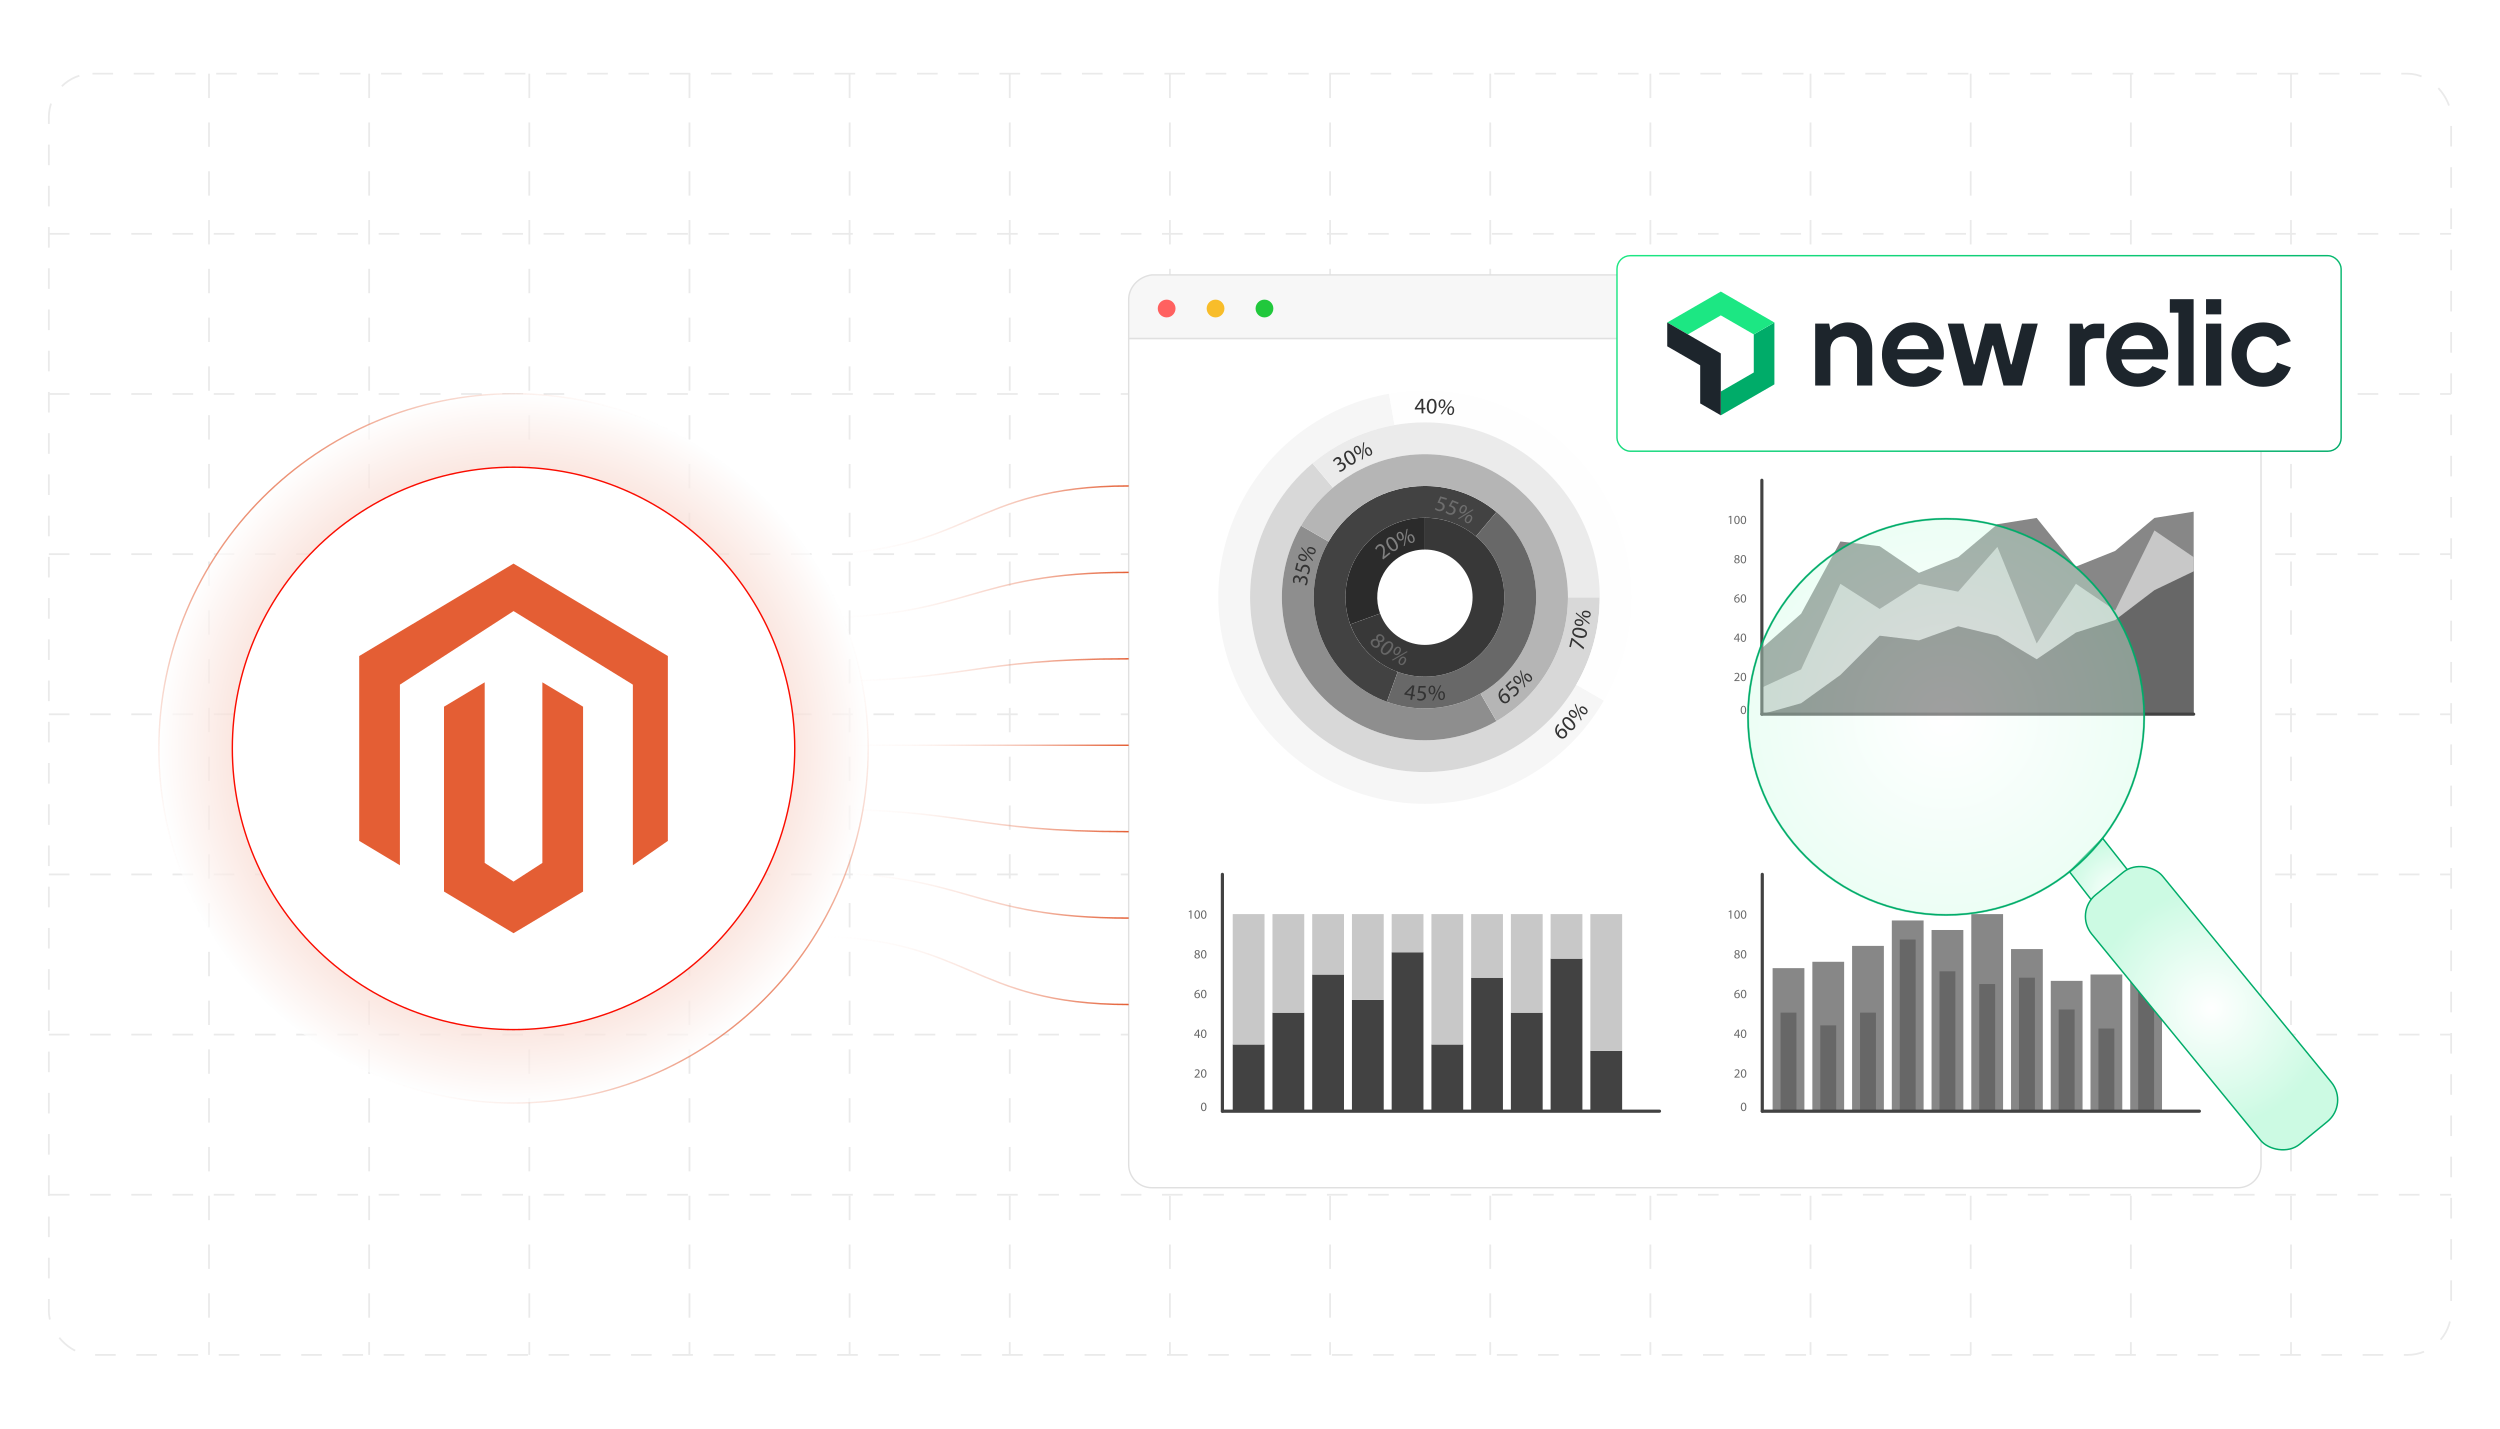 <?xml version="1.0" encoding="UTF-8"?><svg id="Layer_1" xmlns="http://www.w3.org/2000/svg" xmlns:xlink="http://www.w3.org/1999/xlink" viewBox="0 0 350 200"><defs><filter id="drop-shadow-1" filterUnits="userSpaceOnUse"><feOffset dx="0" dy="2.077"/><feGaussianBlur result="blur" stdDeviation="1.661"/><feFlood flood-color="#333" flood-opacity=".09"/><feComposite in2="blur" operator="in"/><feComposite in="SourceGraphic"/></filter><linearGradient id="linear-gradient" x1="245.353" y1="15.69" x2="308.783" y2="79.119" gradientUnits="userSpaceOnUse"><stop offset="0" stop-color="#1ce783"/><stop offset="1" stop-color="#00ac69"/></linearGradient><filter id="drop-shadow-2" filterUnits="userSpaceOnUse"><feOffset dx="0" dy="4.308"/><feGaussianBlur result="blur-2" stdDeviation="3.447"/><feFlood flood-color="#333" flood-opacity=".09"/><feComposite in2="blur-2" operator="in"/><feComposite in="SourceGraphic"/></filter><radialGradient id="radial-gradient" cx="296.468" cy="120.754" fx="296.468" fy="120.754" r="7.233" gradientUnits="userSpaceOnUse"><stop offset="0" stop-color="#fff"/><stop offset="1" stop-color="#ccfae3"/></radialGradient><radialGradient id="radial-gradient-2" cx="2298.791" cy="-1333.337" fx="2298.791" fy="-1333.337" r="16.581" gradientTransform="translate(-1989.176 -1196.497) scale(1 -1)" xlink:href="#radial-gradient"/><radialGradient id="radial-gradient-3" cx="272.451" cy="96.053" fx="272.451" fy="96.053" r="27.731" xlink:href="#radial-gradient"/><linearGradient id="linear-gradient-2" x1="113.443" y1="72.807" x2="158.015" y2="72.807" gradientUnits="userSpaceOnUse"><stop offset="0" stop-color="#fff" stop-opacity="0"/><stop offset=".309" stop-color="rgba(245,199,184,.347)" stop-opacity=".347"/><stop offset=".644" stop-color="rgba(236,142,113,.696)" stop-opacity=".696"/><stop offset=".883" stop-color="rgba(230,107,69,.915)" stop-opacity=".915"/><stop offset="1" stop-color="#e45e34"/></linearGradient><linearGradient id="linear-gradient-3" y1="83.316" y2="83.316" xlink:href="#linear-gradient-2"/><linearGradient id="linear-gradient-4" y1="93.825" y2="93.825" xlink:href="#linear-gradient-2"/><linearGradient id="linear-gradient-5" y1="104.334" y2="104.334" xlink:href="#linear-gradient-2"/><linearGradient id="linear-gradient-6" y1="114.843" y2="114.843" xlink:href="#linear-gradient-2"/><linearGradient id="linear-gradient-7" y1="125.352" y2="125.352" xlink:href="#linear-gradient-2"/><linearGradient id="linear-gradient-8" y1="135.861" y2="135.861" xlink:href="#linear-gradient-2"/><radialGradient id="radial-gradient-4" cx="-250.387" cy="109.876" fx="-250.387" fy="109.876" r="49.653" gradientTransform="translate(326.639 204.133) rotate(45)" gradientUnits="userSpaceOnUse"><stop offset="0" stop-color="#e45e34"/><stop offset="1" stop-color="#fff"/></radialGradient><linearGradient id="linear-gradient-9" x1="-300.141" y1="109.876" x2="-200.634" y2="109.876" gradientTransform="translate(326.639 204.133) rotate(45)" gradientUnits="userSpaceOnUse"><stop offset="0" stop-color="#e45e34"/><stop offset=".074" stop-color="rgba(234,132,100,.759)" stop-opacity=".759"/><stop offset=".153" stop-color="rgba(240,169,147,.53)" stop-opacity=".53"/><stop offset=".232" stop-color="rgba(245,200,185,.34)" stop-opacity=".34"/><stop offset=".307" stop-color="rgba(249,224,216,.192)" stop-opacity=".192"/><stop offset=".379" stop-color="rgba(252,241,237,.086)" stop-opacity=".086"/><stop offset=".445" stop-color="rgba(254,251,250,.022)" stop-opacity=".022"/><stop offset=".5" stop-color="#fff" stop-opacity="0"/><stop offset=".56" stop-color="rgba(254,251,251,.02)" stop-opacity=".02"/><stop offset=".626" stop-color="rgba(252,242,239,.078)" stop-opacity=".078"/><stop offset=".695" stop-color="rgba(250,226,219,.174)" stop-opacity=".174"/><stop offset=".765" stop-color="rgba(246,205,192,.31)" stop-opacity=".31"/><stop offset=".838" stop-color="rgba(241,177,156,.484)" stop-opacity=".484"/><stop offset=".911" stop-color="rgba(236,142,113,.697)" stop-opacity=".697"/><stop offset=".985" stop-color="rgba(229,103,63,.944)" stop-opacity=".944"/><stop offset="1" stop-color="#e45e34"/></linearGradient></defs><rect x="6.839" y="10.314" width="336.322" height="179.372" rx="6.108" ry="6.108" fill="none" stroke="#eaeaea" stroke-dasharray="0 0 2.886 2.886" stroke-miterlimit="10" stroke-width=".25"/><line x1="6.839" y1="167.264" x2="343.161" y2="167.264" fill="none" stroke="#eaeaea" stroke-dasharray="0 0 2.886 2.886" stroke-miterlimit="10" stroke-width=".25"/><line x1="6.839" y1="144.843" x2="343.161" y2="144.843" fill="none" stroke="#eaeaea" stroke-dasharray="0 0 2.886 2.886" stroke-miterlimit="10" stroke-width=".25"/><line x1="6.839" y1="122.421" x2="343.161" y2="122.421" fill="none" stroke="#eaeaea" stroke-dasharray="0 0 2.886 2.886" stroke-miterlimit="10" stroke-width=".25"/><line x1="6.839" y1="100" x2="343.161" y2="100" fill="none" stroke="#eaeaea" stroke-dasharray="0 0 2.886 2.886" stroke-miterlimit="10" stroke-width=".25"/><line x1="6.839" y1="77.579" x2="343.161" y2="77.579" fill="none" stroke="#eaeaea" stroke-dasharray="0 0 2.886 2.886" stroke-miterlimit="10" stroke-width=".25"/><line x1="6.839" y1="55.157" x2="343.161" y2="55.157" fill="none" stroke="#eaeaea" stroke-dasharray="0 0 2.886 2.886" stroke-miterlimit="10" stroke-width=".25"/><line x1="6.839" y1="32.736" x2="343.161" y2="32.736" fill="none" stroke="#eaeaea" stroke-dasharray="0 0 2.886 2.886" stroke-miterlimit="10" stroke-width=".25"/><line x1="320.74" y1="10.314" x2="320.74" y2="189.686" fill="none" stroke="#eaeaea" stroke-dasharray="0 0 3.415 3.415" stroke-miterlimit="10" stroke-width=".25"/><line x1="298.318" y1="10.314" x2="298.318" y2="189.686" fill="none" stroke="#eaeaea" stroke-dasharray="0 0 3.415 3.415" stroke-miterlimit="10" stroke-width=".25"/><line x1="275.897" y1="10.314" x2="275.897" y2="189.686" fill="none" stroke="#eaeaea" stroke-dasharray="0 0 3.415 3.415" stroke-miterlimit="10" stroke-width=".25"/><line x1="253.475" y1="10.314" x2="253.475" y2="189.686" fill="none" stroke="#eaeaea" stroke-dasharray="0 0 3.415 3.415" stroke-miterlimit="10" stroke-width=".25"/><line x1="231.054" y1="10.314" x2="231.054" y2="189.686" fill="none" stroke="#eaeaea" stroke-dasharray="0 0 3.415 3.415" stroke-miterlimit="10" stroke-width=".25"/><line x1="208.632" y1="10.314" x2="208.632" y2="189.686" fill="none" stroke="#eaeaea" stroke-dasharray="0 0 3.415 3.415" stroke-miterlimit="10" stroke-width=".25"/><line x1="186.211" y1="10.314" x2="186.211" y2="189.686" fill="none" stroke="#eaeaea" stroke-dasharray="0 0 3.415 3.415" stroke-miterlimit="10" stroke-width=".25"/><line x1="163.789" y1="10.314" x2="163.789" y2="189.686" fill="none" stroke="#eaeaea" stroke-dasharray="0 0 3.415 3.415" stroke-miterlimit="10" stroke-width=".25"/><line x1="141.368" y1="10.314" x2="141.368" y2="189.686" fill="none" stroke="#eaeaea" stroke-dasharray="0 0 3.415 3.415" stroke-miterlimit="10" stroke-width=".25"/><line x1="118.946" y1="10.314" x2="118.946" y2="189.686" fill="none" stroke="#eaeaea" stroke-dasharray="0 0 3.415 3.415" stroke-miterlimit="10" stroke-width=".25"/><line x1="96.525" y1="10.314" x2="96.525" y2="189.686" fill="none" stroke="#eaeaea" stroke-dasharray="0 0 3.415 3.415" stroke-miterlimit="10" stroke-width=".25"/><line x1="74.103" y1="10.314" x2="74.103" y2="189.686" fill="none" stroke="#eaeaea" stroke-dasharray="0 0 3.415 3.415" stroke-miterlimit="10" stroke-width=".25"/><line x1="51.682" y1="10.314" x2="51.682" y2="189.686" fill="none" stroke="#eaeaea" stroke-dasharray="0 0 3.415 3.415" stroke-miterlimit="10" stroke-width=".25"/><line x1="29.26" y1="10.314" x2="29.26" y2="189.686" fill="none" stroke="#eaeaea" stroke-dasharray="0 0 3.415 3.415" stroke-miterlimit="10" stroke-width=".25"/><path d="M316.542,41.948c0-1.789-1.451-3.24-3.24-3.463h-152.047c-1.789.223-3.24,1.673-3.24,3.463v5.456h158.527v-5.456Z" fill="#f7f7f7" stroke="#e0e0e0" stroke-miterlimit="10" stroke-width=".2"/><path d="M158.015,47.405v115.638c0,1.789,1.451,3.24,3.24,3.24h152.047c1.789,0,3.24-1.451,3.24-3.24V47.405h-158.527Z" fill="#fff" stroke="#e0e0e0" stroke-miterlimit="10" stroke-width=".2"/><circle cx="163.33" cy="43.193" r="1.244" fill="#ff6160" stroke-width="0"/><circle cx="170.177" cy="43.193" r="1.244" fill="#f8bd2a" stroke-width="0"/><circle cx="177.025" cy="43.193" r="1.244" fill="#21c83c" stroke-width="0"/><path d="M224.539,98.076c-5.167,8.95-14.717,14.464-25.052,14.464s-19.885-5.514-25.052-14.464c-5.167-8.95-5.167-19.978,0-28.928,4.317-7.477,11.692-12.556,20.029-14.025l.773,4.383c-7.054,1.243-13.295,5.541-16.948,11.867-4.372,7.573-4.372,16.904,0,24.477,4.372,7.573,12.453,12.239,21.198,12.239s16.826-4.665,21.198-12.239l3.854,2.225Z" fill="#f6f6f6" stroke-width="0"/><path d="M223.964,83.612c0,4.226-1.093,8.452-3.279,12.239-4.372,7.573-12.453,12.239-21.198,12.239s-16.826-4.665-21.198-12.239c-4.372-7.573-4.372-16.904,0-24.477,1.45-2.512,3.309-4.704,5.464-6.512l2.861,3.409c-1.763,1.479-3.284,3.273-4.471,5.328-3.577,6.196-3.577,13.831,0,20.027,3.577,6.196,10.189,10.014,17.344,10.014,7.155,0,13.766-3.817,17.344-10.014,1.789-3.098,2.683-6.556,2.683-10.014h4.45Z" fill="#d8d8d8" stroke-width="0"/><path d="M209.501,100.956c-2.994,1.729-6.436,2.683-10.014,2.683-7.155,0-13.766-3.817-17.344-10.014-3.577-6.196-3.577-13.831,0-20.027l3.854,2.225c-2.782,4.819-2.782,10.757,0,15.577,2.782,4.819,7.925,7.788,13.49,7.788,2.782,0,5.459-.742,7.788-2.087l2.225,3.854Z" fill="#8e8e8e" stroke-width="0"/><path d="M194.159,98.249c-3.389-1.234-6.303-3.628-8.162-6.849-2.782-4.819-2.782-10.757,0-15.577,2.782-4.819,7.925-7.788,13.49-7.788,3.719,0,7.249,1.326,10.013,3.644l-2.861,3.409c-1.974-1.656-4.495-2.603-7.152-2.603-3.975,0-7.648,2.121-9.635,5.563-1.988,3.442-1.988,7.684,0,11.126,1.328,2.301,3.409,4.011,5.83,4.892l-1.522,4.182Z" fill="#424242" stroke-width="0"/><path d="M189.032,87.417c-1.114-3.059-.841-6.493.82-9.369,1.987-3.442,5.66-5.563,9.635-5.563v4.45c-2.385,0-4.589,1.272-5.781,3.338-.996,1.725-1.16,3.785-.492,5.621l-4.182,1.522Z" fill="#2b2b2b" stroke-width="0"/><path d="M194.464,55.123c1.643-.29,3.322-.439,5.023-.439,10.335,0,19.885,5.514,25.052,14.464,5.167,8.95,5.167,19.978,0,28.928l-3.854-2.225c4.372-7.573,4.372-16.904,0-24.477-4.372-7.573-12.453-12.239-21.198-12.239-1.439,0-2.861.126-4.251.371l-.773-4.383Z" fill="#fefefe" stroke-width="0"/><path d="M183.753,64.861c4.342-3.643,9.89-5.726,15.734-5.726,8.745,0,16.826,4.665,21.198,12.239,2.186,3.787,3.279,8.013,3.279,12.239h-4.45c0-3.458-.894-6.915-2.683-10.014-3.577-6.196-10.189-10.014-17.344-10.014-4.782,0-9.32,1.705-12.873,4.685l-2.861-3.409Z" fill="#ebebeb" stroke-width="0"/><path d="M182.143,73.599c3.577-6.196,10.189-10.014,17.344-10.014,7.155,0,13.766,3.817,17.344,10.014,3.577,6.196,3.577,13.831,0,20.027-1.789,3.098-4.336,5.602-7.33,7.33l-2.225-3.854c2.329-1.345,4.31-3.292,5.701-5.701,2.782-4.819,2.782-10.757,0-15.577-2.783-4.819-7.925-7.788-13.49-7.788s-10.707,2.969-13.49,7.788l-3.854-2.225Z" fill="#b5b5b5" stroke-width="0"/><path d="M209.5,71.679c1.372,1.151,2.554,2.546,3.477,4.144,2.782,4.819,2.782,10.757,0,15.577-2.783,4.819-7.925,7.788-13.49,7.788-1.846,0-3.645-.327-5.328-.939l1.522-4.182c1.202.438,2.487.671,3.805.671,3.975,0,7.648-2.121,9.635-5.563,1.987-3.442,1.987-7.684,0-11.126-.659-1.142-1.504-2.138-2.484-2.96l2.861-3.409Z" fill="#686868" stroke-width="0"/><path d="M199.487,72.486c3.975,0,7.648,2.121,9.635,5.563,1.987,3.442,1.987,7.684,0,11.126-1.987,3.442-5.661,5.563-9.635,5.563-3.975,0-7.648-2.121-9.635-5.563-.327-.567-.6-1.155-.82-1.758l4.182-1.522c.132.362.296.715.492,1.055,1.192,2.065,3.396,3.338,5.781,3.338s4.589-1.272,5.781-3.338,1.192-4.61,0-6.676-3.396-3.338-5.781-3.338v-4.45Z" fill="#383838" stroke-width="0"/><path d="M218.292,101.509c-.044.036-.095.086-.144.147-.271.341-.229.727-.041,1.006l.007-.006c-.014-.16.04-.351.207-.501.266-.24.627-.217.892.077.248.275.291.699-.022.981-.322.29-.758.23-1.11-.161-.267-.296-.372-.626-.357-.907.014-.236.112-.462.281-.657.052-.063.1-.112.138-.145l.15.167ZM219.017,102.429c-.194-.215-.434-.234-.621-.065-.123.111-.167.289-.124.448.007.036.025.074.058.111.228.243.507.324.719.132.176-.159.163-.411-.032-.626ZM220.1,100.81c.489.485.579.935.262,1.253-.279.281-.731.21-1.211-.258-.483-.479-.541-.95-.251-1.242.301-.303.742-.207,1.2.247ZM219.347,101.613c.374.371.7.467.876.29.198-.199.06-.525-.307-.889-.354-.352-.676-.491-.876-.29-.169.17-.084.501.307.89ZM220.491,99.566c.331.271.353.579.187.782-.16.196-.455.236-.773-.02-.314-.257-.35-.573-.18-.78.179-.22.467-.226.767.018ZM220.035,100.153c.196.169.41.218.518.086.115-.14.016-.325-.191-.495-.191-.156-.395-.231-.516-.083-.109.133-.009.331.189.493ZM221.325,100.902l-.868-2.25.111-.135.868,2.25-.111.135ZM221.976,99.076c.331.27.353.579.189.779-.16.196-.455.236-.771-.018-.316-.259-.353-.574-.183-.782.18-.22.465-.224.765.021ZM221.52,99.663c.199.166.414.214.52.083.115-.14.016-.325-.191-.495-.191-.156-.395-.231-.516-.084-.109.133-.011.334.187.496Z" fill="#333" stroke-width="0"/><path d="M219.997,89.309l.176.042,1.586,1.288-.066.275-1.536-1.272-.006-.002-.231.963-.221-.053.298-1.242ZM221.26,87.921c.674.136.996.462.907.901-.078.388-.494.577-1.151.45-.665-.134-.973-.495-.892-.898.085-.418.505-.581,1.136-.453ZM221.073,89.004c.516.104.841.005.89-.239.056-.275-.238-.471-.745-.573-.488-.099-.833-.039-.89.239-.047.235.205.464.745.573ZM221.113,86.682c.422.063.598.316.56.575-.037.249-.27.435-.674.378-.401-.06-.593-.312-.553-.577.042-.28.285-.433.668-.376ZM221.021,87.419c.255.044.463-.022.489-.192.027-.179-.152-.287-.417-.327-.243-.036-.457.004-.486.192-.025.169.162.289.414.327ZM222.511,87.402l-1.895-1.488.026-.173,1.895,1.488-.026.173ZM222.137,85.503c.422.063.598.317.56.572-.038.25-.27.436-.671.378-.404-.061-.596-.313-.557-.578.042-.281.285-.43.667-.373ZM222.046,86.239c.255.041.464-.028.489-.195.026-.179-.152-.287-.418-.327-.243-.036-.457.004-.486.192-.025.17.161.292.414.33Z" fill="#333" stroke-width="0"/><path d="M182.65,81.869c.062-.069.168-.235.199-.422.057-.347-.146-.492-.313-.516-.28-.043-.442.189-.485.451l-.025.151-.203-.033.025-.151c.032-.197-.028-.463-.264-.502-.16-.027-.319.051-.359.301-.027.16.019.325.066.421l-.208.039c-.06-.118-.103-.333-.067-.548.065-.394.328-.533.571-.493.206.034.361.186.41.447l.006.001c.09-.238.307-.408.587-.361.32.053.559.348.48.828-.037.224-.14.41-.221.497l-.197-.108ZM181.762,78.848l-.185.75.486.2c.005-.047.01-.091.028-.164.037-.151.108-.294.21-.397.125-.133.326-.218.574-.157.384.094.596.471.491.897-.053.215-.158.382-.242.46l-.186-.117c.068-.07.168-.215.212-.394.062-.251-.048-.506-.311-.57-.255-.06-.478.065-.575.458-.028.112-.037.202-.046.278l-.912-.36.232-.94.224.055ZM182.51,77.598c.402.143.527.425.44.672-.084.238-.348.376-.734.243-.382-.135-.523-.42-.433-.673.094-.267.363-.371.727-.242ZM182.28,78.304c.242.092.459.067.516-.095.061-.17-.095-.311-.348-.401-.232-.082-.45-.083-.513.096-.057.162.103.315.344.4ZM183.746,78.571l-1.576-1.822.058-.164,1.577,1.822-.058.164ZM183.741,76.635c.402.143.527.425.441.669-.084.238-.348.376-.731.243-.385-.136-.525-.421-.436-.673.095-.268.362-.368.726-.239ZM183.511,77.341c.243.089.461.061.517-.098.06-.17-.095-.311-.348-.401-.232-.082-.45-.083-.513.096-.057.162.102.318.343.403Z" fill="#333" stroke-width="0"/><path d="M202.508,69.973l-.743-.211-.217.479c.047.007.09.013.162.033.15.043.29.118.39.224.128.13.206.333.136.579-.108.38-.491.579-.913.459-.213-.06-.375-.171-.451-.257l.123-.182c.067.07.209.176.386.226.249.07.507-.031.581-.292.068-.253-.049-.479-.438-.59-.111-.032-.201-.044-.276-.056l.391-.899.931.264-.063.222ZM204.123,70.573l-.719-.283-.263.455c.046.011.089.022.158.049.145.057.278.146.366.261.115.142.173.352.08.59-.145.368-.546.528-.955.368-.206-.081-.357-.207-.424-.301l.14-.17c.06.077.191.196.362.263.241.094.508.019.607-.233.093-.245-.001-.482-.378-.631-.107-.042-.196-.063-.269-.082l.478-.857.902.355-.084.215ZM204.11,72.574l2.047-1.264.153.084-2.047,1.264-.153-.084ZM205.266,71.511c-.205.374-.503.452-.732.326-.221-.121-.315-.403-.122-.762.194-.355.497-.448.732-.319.248.136.308.417.122.755ZM204.608,71.172c-.13.224-.139.442.011.524.158.086.322-.044.45-.279.118-.216.154-.43-.013-.521-.15-.083-.326.052-.449.276ZM206.019,72.877c-.205.374-.503.452-.73.328-.221-.121-.315-.403-.123-.759.196-.358.499-.451.733-.322.249.136.305.415.12.754ZM205.36,72.538c-.127.225-.133.445.014.525.158.087.322-.044.45-.279.118-.216.154-.43-.013-.521-.15-.082-.329.05-.452.274Z" fill="#6d6d6d" stroke-width="0"/><path d="M193.644,78.325l-.105-.131.037-.297c.095-.707.114-1.057-.074-1.297-.129-.16-.325-.246-.561-.057-.143.115-.204.283-.228.403l-.189-.096c.035-.18.136-.372.318-.519.34-.273.67-.154.852.071.234.291.211.697.136,1.284l-.033.218.004.005.709-.569.142.177-1.008.809ZM195.472,75.799c.354.591.33,1.048-.055,1.279-.34.203-.76.022-1.109-.549-.349-.583-.289-1.054.064-1.265.366-.219.77-.018,1.101.535ZM194.544,76.391c.27.452.563.625.777.497.241-.144.187-.494-.078-.937-.256-.428-.534-.643-.777-.497-.206.124-.205.464.078.937ZM196.476,74.892c.147.401.009.677-.238.767-.237.086-.512-.029-.655-.412-.139-.381-.009-.67.243-.763.267-.097.517.044.65.407ZM195.785,75.164c.083.245.241.397.402.338.17-.062.179-.271.088-.523-.085-.232-.222-.4-.401-.335-.161.059-.176.28-.089.52ZM196.512,76.465l.4-2.377.164-.06-.4,2.377-.164.06ZM198.003,75.227c.146.402.008.678-.235.766-.237.087-.512-.029-.654-.409-.14-.383-.01-.673.242-.765.267-.098.514.044.647.407ZM197.312,75.5c.086.244.247.395.405.337.17-.062.18-.272.088-.524-.085-.231-.223-.4-.401-.335-.161.059-.18.282-.092.522Z" fill="gray" stroke-width="0"/><path d="M199.024,57.868l-.01-.551-.941.018-.003-.181.878-1.311.296-.006.025,1.259.284-.005.004.215-.283.005.011.552-.259.005ZM199.009,57.102l-.013-.676c-.002-.106-.001-.212.003-.318h-.01c-.06.12-.108.208-.163.302l-.482.699v.006l.664-.013ZM201.12,56.876c-.024.688-.293,1.058-.741,1.042-.395-.013-.649-.393-.632-1.062.024-.678.329-1.041.74-1.027.426.015.655.403.633,1.047ZM200.021,56.869c-.018.525.133.83.382.838.28.01.425-.312.443-.828.017-.498-.099-.829-.382-.838-.239-.009-.424.278-.443.828ZM202.358,56.556c-.043.424-.288.612-.548.585-.251-.026-.447-.249-.408-.655.042-.402.285-.606.551-.578.282.029.445.265.405.649ZM201.619,56.499c-.033.256.043.461.213.479.18.018.28-.165.308-.432.025-.245-.025-.456-.214-.476-.17-.017-.281.175-.307.429ZM201.704,57.985l1.397-1.959.173.018-1.397,1.959-.173-.018ZM203.583,57.524c-.044.424-.289.612-.545.585-.251-.026-.447-.249-.409-.652.042-.405.285-.609.551-.581.282.029.442.265.403.648ZM202.843,57.467c-.03.257.05.462.217.479.18.018.28-.165.307-.432.025-.245-.025-.456-.214-.476-.17-.017-.284.174-.31.428Z" fill="#333" stroke-width="0"/><path d="M187.48,65.85c.093-.001.287-.036.445-.141.294-.195.26-.442.165-.58-.16-.235-.439-.195-.66-.048l-.127.084-.114-.172.127-.084c.166-.11.32-.335.187-.536-.089-.135-.255-.198-.465-.058-.135.089-.225.235-.264.335l-.17-.126c.045-.124.174-.302.355-.423.332-.22.614-.123.75.082.115.174.109.391-.049.604l.003.005c.235-.096.508-.052.664.184.179.27.126.646-.28.915-.19.126-.396.176-.515.177l-.055-.218ZM189.567,63.723c.342.597.309,1.054-.08,1.277-.343.196-.76.008-1.098-.57-.337-.589-.269-1.059.088-1.263.37-.212.77-.003,1.09.556ZM188.628,64.296c.262.457.551.636.767.512.243-.139.197-.49-.06-.938-.248-.432-.521-.652-.767-.512-.208.119-.214.46.06.938ZM190.469,62.802c.181.387.068.674-.169.785-.229.107-.512.016-.688-.352-.172-.367-.068-.667.174-.781.257-.12.519-.002.683.348ZM189.805,63.133c.104.237.275.374.43.301.164-.077.155-.286.041-.529-.104-.223-.257-.379-.429-.298-.155.073-.151.295-.043.526ZM190.644,64.365l.189-2.402.158-.074-.189,2.402-.158.074ZM192.019,63.001c.181.387.068.674-.167.784-.229.107-.512.016-.687-.349-.173-.37-.069-.67.173-.784.257-.121.516-.001.68.349ZM191.355,63.334c.107.236.281.371.433.299.164-.077.155-.286.041-.529-.105-.223-.257-.379-.429-.298-.155.073-.154.296-.045.528Z" fill="#333" stroke-width="0"/><path d="M210.493,96.523c-.049.027-.108.068-.167.12-.325.29-.35.677-.212.984l.008-.005c.014-.16.099-.339.289-.459.303-.191.655-.107.866.228.198.314.167.738-.188.963-.367.231-.786.098-1.067-.348-.213-.337-.259-.68-.197-.955.055-.229.189-.436.389-.599.062-.054.118-.093.16-.12l.12.19ZM211.051,97.553c-.155-.245-.387-.305-.601-.17-.14.088-.214.256-.199.42.001.036.012.077.038.12.183.279.444.405.686.253.2-.126.23-.377.076-.622ZM211.613,95.479l-.553.54.307.427c.029-.037.056-.072.11-.124.111-.109.247-.193.388-.227.177-.047.393-.013.571.17.276.283.258.715-.056,1.022-.158.154-.336.241-.449.264l-.097-.198c.095-.023.257-.094.388-.222.185-.181.226-.456.037-.65-.185-.185-.441-.197-.731.086-.083.081-.138.153-.186.211l-.585-.787.693-.677.161.165ZM212.738,94.844c.298.306.285.614.098.797-.181.176-.478.184-.765-.106-.283-.29-.283-.607-.091-.795.203-.198.489-.172.759.104ZM212.221,95.375c.176.19.382.263.505.143.13-.126.053-.321-.134-.513-.172-.177-.367-.274-.503-.141-.123.12-.046.328.132.511ZM213.417,96.263l-.609-2.33.125-.122.609,2.33-.125.122ZM214.267,94.524c.298.306.285.614.1.794-.181.176-.478.184-.763-.105-.285-.292-.285-.609-.093-.797.203-.198.487-.17.756.107ZM213.749,95.055c.178.187.387.258.507.141.129-.126.052-.321-.134-.513-.172-.176-.367-.274-.503-.141-.123.12-.048.33.13.513Z" fill="#333" stroke-width="0"/><path d="M197.438,97.943l.089-.544-.928-.152.029-.178,1.101-1.13.292.048-.204,1.242.28.046-.035.212-.279-.046-.089.544-.256-.042ZM197.562,97.186l.109-.667c.017-.105.037-.209.06-.312l-.009-.002c-.08.107-.144.185-.214.268l-.6.599-.001.007.655.107ZM199.592,96.264l-.772.005-.075.521c.047-.007.09-.013.165-.014.156-.001.312.033.437.106.159.089.291.263.293.518.002.396-.31.693-.75.696-.221.001-.408-.06-.505-.121l.067-.209c.084.049.25.11.433.109.258-.002.478-.171.477-.442-.005-.262-.18-.448-.585-.445-.115.001-.206.014-.28.023l.125-.972.968-.006.002.23ZM200.504,98.077l1.109-2.138.174-.006-1.109,2.137-.174.007ZM202.3,97.357c.017.426-.2.646-.458.657-.252.009-.478-.185-.496-.589-.015-.408.197-.643.464-.654.283-.011.475.2.49.586ZM201.56,97.404c.007.259.114.451.282.444.181-.007.254-.203.244-.47-.009-.246-.089-.449-.279-.441-.171.006-.257.212-.247.468ZM200.952,96.569c.016.427-.2.647-.461.657-.252.009-.478-.184-.496-.592-.016-.405.197-.64.465-.651.283-.011.478.2.493.586ZM200.211,96.617c.004.258.108.451.279.444.181-.007.254-.203.244-.471-.009-.246-.089-.449-.279-.442-.171.007-.254.212-.244.468Z" fill="#333" stroke-width="0"/><path d="M192.033,89.607c.177-.184.413-.209.666-.112l.004-.009c-.088-.232-.037-.425.084-.551.223-.231.569-.201.825.046.283.272.254.586.079.768-.119.123-.307.198-.569.11l-.006.007c.113.247.102.483-.069.66-.244.254-.626.215-.905-.053-.305-.294-.315-.653-.11-.867ZM192.828,90.354c.171-.178.129-.382-.015-.628-.218-.115-.418-.091-.552.048-.149.142-.162.38.024.559.177.17.398.171.543.02ZM192.987,89.101c-.14.146-.106.33.02.537.167.078.35.081.477-.051.112-.117.159-.305-.018-.476-.164-.157-.358-.136-.479-.01ZM194.733,91.123c-.419.547-.853.693-1.209.42-.314-.24-.302-.698.101-1.234.413-.539.873-.658,1.2-.408.339.26.301.709-.092,1.222ZM193.84,90.478c-.32.418-.374.754-.176.906.223.17.528-.008.842-.418.303-.396.401-.733.176-.906-.191-.146-.508-.02-.843.418ZM194.844,92.388l2.084-1.212.151.088-2.084,1.212-.151-.088ZM196.031,91.354c-.215.369-.516.44-.743.308-.218-.127-.305-.412-.102-.767.204-.35.51-.436.742-.3.245.143.297.425.103.76ZM195.38,90.997c-.136.22-.151.439-.003.525.156.091.324-.035.459-.267.124-.213.165-.427.001-.522-.148-.087-.328.043-.457.264ZM196.749,92.743c-.215.369-.516.439-.739.309-.218-.127-.305-.412-.103-.764.206-.353.511-.438.743-.303.245.143.294.424.1.758ZM196.098,92.385c-.133.222-.146.442-0.0.527.156.091.324-.035.459-.267.124-.213.166-.427.001-.523-.148-.086-.331.042-.46.263Z" fill="#666" stroke-width="0"/><path d="M167.229,150.867v-.096l.123-.119c.295-.281.429-.43.431-.605,0-.118-.057-.226-.229-.226-.105,0-.192.053-.246.098l-.05-.11c.08-.068.194-.117.328-.117.249,0,.354.171.354.336,0,.213-.155.386-.399.621l-.092.085v.003h.519v.13h-.738ZM168.911,150.277c0,.393-.146.61-.402.61-.226,0-.379-.212-.382-.594,0-.388.167-.601.402-.601.244,0,.382.217.382.585ZM168.283,150.295c0,.301.093.471.235.471.16,0,.237-.187.237-.482,0-.285-.073-.471-.235-.471-.137,0-.237.167-.237.482Z" fill="#666" stroke-width="0"/><path d="M167.713,145.304v-.315h-.537v-.103l.516-.738h.169v.719h.162v.123h-.162v.315h-.148ZM167.713,144.867v-.386c0-.06.002-.121.005-.181h-.005c-.035.068-.064.117-.096.171l-.283.393v.003h.379ZM168.911,144.714c0,.393-.146.61-.402.61-.226,0-.379-.212-.382-.594,0-.388.167-.601.402-.601.244,0,.382.217.382.585ZM168.283,144.732c0,.301.093.471.235.471.16,0,.237-.187.237-.482,0-.285-.073-.471-.235-.471-.137,0-.237.167-.237.482Z" fill="#666" stroke-width="0"/><path d="M167.89,138.695c-.032-.002-.073,0-.117.007-.246.041-.376.221-.402.411h.005c.055-.073.151-.133.279-.133.205,0,.349.148.349.374,0,.212-.144.407-.384.407-.247,0-.409-.192-.409-.493,0-.228.082-.407.196-.521.096-.094.224-.153.37-.171.046-.007.085-.009.114-.009v.128ZM167.845,139.362c0-.165-.094-.265-.238-.265-.094,0-.181.059-.224.142-.011.018-.018.041-.018.069.003.19.091.331.254.331.135,0,.226-.112.226-.278ZM168.911,139.151c0,.393-.146.61-.402.61-.226,0-.379-.212-.382-.594,0-.388.167-.601.402-.601.244,0,.382.217.382.585ZM168.283,139.169c0,.301.093.471.235.471.16,0,.237-.187.237-.482,0-.285-.073-.471-.235-.471-.137,0-.237.167-.237.482Z" fill="#666" stroke-width="0"/><path d="M167.215,133.885c0-.146.087-.249.229-.31l-.002-.005c-.128-.06-.183-.16-.183-.26,0-.183.155-.308.357-.308.224,0,.336.141.336.285,0,.098-.048.203-.19.271v.005c.144.057.233.158.233.299,0,.201-.173.336-.393.336-.242,0-.388-.144-.388-.313ZM167.838,133.878c0-.14-.098-.208-.254-.253-.135.039-.208.128-.208.238-.005.117.084.221.231.221.141,0,.231-.087.231-.206ZM167.407,133.299c0,.116.087.178.221.214.1-.034.176-.105.176-.21,0-.093-.055-.189-.196-.189-.13,0-.201.085-.201.185ZM168.911,133.588c0,.393-.146.61-.402.61-.226,0-.379-.212-.382-.594,0-.388.167-.601.402-.601.244,0,.382.217.382.585ZM168.283,133.606c0,.301.093.471.235.471.16,0,.237-.187.237-.482,0-.285-.073-.471-.235-.471-.137,0-.237.167-.237.482Z" fill="#666" stroke-width="0"/><path d="M166.656,127.605h-.003l-.201.108-.03-.119.253-.135h.133v1.156h-.151v-1.01ZM167.998,128.025c0,.393-.146.61-.402.61-.226,0-.379-.212-.382-.594,0-.388.167-.601.402-.601.244,0,.382.217.382.585ZM167.37,128.042c0,.301.093.471.235.471.16,0,.237-.187.237-.482,0-.285-.073-.471-.235-.471-.137,0-.237.167-.237.482ZM168.911,128.025c0,.393-.146.61-.402.61-.226,0-.379-.212-.382-.594,0-.388.167-.601.402-.601.244,0,.382.217.382.585ZM168.283,128.042c0,.301.093.471.235.471.16,0,.237-.187.237-.482,0-.285-.073-.471-.235-.471-.137,0-.237.167-.237.482Z" fill="#666" stroke-width="0"/><path d="M168.911,154.95c0,.393-.146.61-.402.61-.226,0-.379-.212-.382-.594,0-.388.167-.602.402-.602.244,0,.382.217.382.585ZM168.283,154.968c0,.301.093.472.235.472.16,0,.237-.187.237-.482,0-.285-.073-.472-.235-.472-.137,0-.237.167-.237.482Z" fill="#666" stroke-width="0"/><rect x="172.583" y="146.221" width="4.45" height="9.346" fill="#424242" stroke-width="0"/><rect x="178.146" y="141.771" width="4.45" height="13.796" fill="#424242" stroke-width="0"/><rect x="183.709" y="136.43" width="4.45" height="19.137" fill="#424242" stroke-width="0"/><rect x="189.272" y="139.99" width="4.45" height="15.577" fill="#424242" stroke-width="0"/><rect x="194.835" y="133.315" width="4.45" height="22.252" fill="#424242" stroke-width="0"/><rect x="200.398" y="146.221" width="4.45" height="9.346" fill="#424242" stroke-width="0"/><rect x="205.961" y="136.875" width="4.45" height="18.692" fill="#424242" stroke-width="0"/><rect x="211.524" y="141.771" width="4.45" height="13.796" fill="#424242" stroke-width="0"/><rect x="217.087" y="134.205" width="4.45" height="21.362" fill="#424242" stroke-width="0"/><rect x="222.65" y="147.111" width="4.45" height="8.456" fill="#424242" stroke-width="0"/><rect x="172.583" y="127.974" width="4.45" height="18.247" fill="#c8c8c8" stroke-width="0"/><rect x="178.146" y="127.974" width="4.45" height="13.796" fill="#c8c8c8" stroke-width="0"/><rect x="183.709" y="127.974" width="4.45" height="8.456" fill="#c8c8c8" stroke-width="0"/><rect x="189.272" y="127.974" width="4.45" height="12.016" fill="#c8c8c8" stroke-width="0"/><rect x="194.835" y="127.974" width="4.45" height="5.341" fill="#c8c8c8" stroke-width="0"/><rect x="200.398" y="127.974" width="4.45" height="18.247" fill="#c8c8c8" stroke-width="0"/><rect x="205.961" y="127.974" width="4.45" height="8.901" fill="#c8c8c8" stroke-width="0"/><rect x="211.524" y="127.974" width="4.45" height="13.796" fill="#c8c8c8" stroke-width="0"/><rect x="217.087" y="127.974" width="4.45" height="6.231" fill="#c8c8c8" stroke-width="0"/><rect x="222.65" y="127.974" width="4.45" height="19.137" fill="#c8c8c8" stroke-width="0"/><path d="M171.136,155.789c-.123,0-.223-.1-.223-.223v-33.156c0-.123.1-.223.223-.223s.223.1.223.223v33.156c0,.123-.1.223-.223.223Z" fill="#424242" stroke-width="0"/><path d="M232.33,155.789h-61.194c-.123,0-.223-.1-.223-.223,0-.123.1-.223.223-.223h61.194c.123,0,.223.1.223.223,0,.123-.1.223-.223.223Z" fill="#424242" stroke-width="0"/><path d="M242.812,150.867v-.096l.123-.119c.295-.281.429-.43.431-.605,0-.118-.057-.226-.23-.226-.105,0-.192.053-.246.098l-.05-.11c.08-.068.194-.117.327-.117.249,0,.354.171.354.336,0,.213-.155.386-.399.621l-.092.085v.003h.519v.13h-.738ZM244.494,150.277c0,.393-.146.61-.402.61-.226,0-.379-.212-.382-.594,0-.388.167-.601.402-.601.244,0,.382.217.382.585ZM243.866,150.295c0,.301.093.471.235.471.16,0,.237-.187.237-.482,0-.285-.073-.471-.235-.471-.137,0-.237.167-.237.482Z" fill="#696969" stroke-width="0"/><path d="M243.296,145.304v-.315h-.537v-.103l.516-.738h.169v.719h.162v.123h-.162v.315h-.148ZM243.296,144.867v-.386c0-.06.002-.121.005-.181h-.005c-.035.068-.064.117-.096.171l-.283.393v.003h.379ZM244.494,144.714c0,.393-.146.61-.402.61-.226,0-.379-.212-.382-.594,0-.388.167-.601.402-.601.244,0,.382.217.382.585ZM243.866,144.732c0,.301.093.471.235.471.16,0,.237-.187.237-.482,0-.285-.073-.471-.235-.471-.137,0-.237.167-.237.482Z" fill="#696969" stroke-width="0"/><path d="M243.472,138.695c-.032-.002-.073,0-.117.007-.246.041-.375.221-.402.411h.005c.055-.073.151-.133.279-.133.205,0,.349.148.349.374,0,.212-.144.407-.384.407-.248,0-.409-.192-.409-.493,0-.228.082-.407.196-.521.096-.094.224-.153.37-.171.046-.007.085-.009.114-.009v.128ZM243.428,139.362c0-.165-.094-.265-.238-.265-.094,0-.181.059-.224.142-.011.018-.018.041-.018.069.003.19.091.331.254.331.135,0,.226-.112.226-.278ZM244.494,139.151c0,.393-.146.61-.402.61-.226,0-.379-.212-.382-.594,0-.388.167-.601.402-.601.244,0,.382.217.382.585ZM243.866,139.169c0,.301.093.471.235.471.16,0,.237-.187.237-.482,0-.285-.073-.471-.235-.471-.137,0-.237.167-.237.482Z" fill="#696969" stroke-width="0"/><path d="M242.798,133.885c0-.146.087-.249.229-.31l-.002-.005c-.128-.06-.183-.16-.183-.26,0-.183.155-.308.357-.308.224,0,.336.141.336.285,0,.098-.048.203-.19.271v.005c.144.057.233.158.233.299,0,.201-.173.336-.393.336-.242,0-.388-.144-.388-.313ZM243.421,133.878c0-.14-.098-.208-.254-.253-.135.039-.208.128-.208.238-.005.117.084.221.231.221.141,0,.231-.087.231-.206ZM242.99,133.299c0,.116.087.178.221.214.1-.034.176-.105.176-.21,0-.093-.055-.189-.196-.189-.13,0-.201.085-.201.185ZM244.494,133.588c0,.393-.146.61-.402.61-.226,0-.379-.212-.382-.594,0-.388.167-.601.402-.601.244,0,.382.217.382.585ZM243.866,133.606c0,.301.093.471.235.471.16,0,.237-.187.237-.482,0-.285-.073-.471-.235-.471-.137,0-.237.167-.237.482Z" fill="#696969" stroke-width="0"/><path d="M242.239,127.605h-.003l-.201.108-.03-.119.253-.135h.133v1.156h-.151v-1.01ZM243.581,128.025c0,.393-.146.61-.402.61-.226,0-.379-.212-.382-.594,0-.388.167-.601.402-.601.244,0,.382.217.382.585ZM242.953,128.042c0,.301.093.471.235.471.16,0,.237-.187.237-.482,0-.285-.073-.471-.235-.471-.137,0-.237.167-.237.482ZM244.494,128.025c0,.393-.146.61-.402.61-.226,0-.379-.212-.382-.594,0-.388.167-.601.402-.601.244,0,.382.217.382.585ZM243.866,128.042c0,.301.093.471.235.471.16,0,.237-.187.237-.482,0-.285-.073-.471-.235-.471-.137,0-.237.167-.237.482Z" fill="#696969" stroke-width="0"/><path d="M244.494,154.95c0,.393-.146.61-.402.61-.226,0-.379-.212-.382-.594,0-.388.167-.602.402-.602.244,0,.382.217.382.585ZM243.866,154.968c0,.301.093.472.235.472.16,0,.237-.187.237-.482,0-.285-.073-.472-.235-.472-.137,0-.237.167-.237.482Z" fill="#696969" stroke-width="0"/><rect x="248.166" y="135.54" width="4.45" height="20.027" fill="#878787" stroke-width="0"/><rect x="253.729" y="134.65" width="4.45" height="20.917" fill="#878787" stroke-width="0"/><rect x="259.292" y="132.425" width="4.45" height="23.142" fill="#878787" stroke-width="0"/><rect x="264.855" y="128.864" width="4.45" height="26.703" fill="#878787" stroke-width="0"/><rect x="270.418" y="130.199" width="4.45" height="25.368" fill="#878787" stroke-width="0"/><rect x="275.981" y="127.974" width="4.45" height="27.593" fill="#878787" stroke-width="0"/><rect x="281.544" y="132.87" width="4.45" height="22.697" fill="#878787" stroke-width="0"/><rect x="287.107" y="137.32" width="4.45" height="18.247" fill="#878787" stroke-width="0"/><rect x="292.67" y="136.43" width="4.45" height="19.137" fill="#878787" stroke-width="0"/><rect x="298.233" y="132.425" width="4.45" height="23.142" fill="#878787" stroke-width="0"/><rect x="249.278" y="141.771" width="2.225" height="13.796" fill="#676767" stroke-width="0"/><rect x="254.841" y="143.551" width="2.225" height="12.016" fill="#676767" stroke-width="0"/><rect x="260.404" y="141.771" width="2.225" height="13.796" fill="#676767" stroke-width="0"/><rect x="265.967" y="131.535" width="2.225" height="24.032" fill="#676767" stroke-width="0"/><rect x="271.53" y="135.985" width="2.225" height="19.582" fill="#676767" stroke-width="0"/><rect x="277.094" y="137.765" width="2.225" height="17.802" fill="#676767" stroke-width="0"/><rect x="282.657" y="136.875" width="2.225" height="18.692" fill="#676767" stroke-width="0"/><rect x="288.22" y="141.326" width="2.225" height="14.241" fill="#676767" stroke-width="0"/><rect x="293.783" y="143.996" width="2.225" height="11.571" fill="#676767" stroke-width="0"/><rect x="299.346" y="138.21" width="2.225" height="17.357" fill="#676767" stroke-width="0"/><path d="M246.719,155.789c-.123,0-.223-.1-.223-.223v-33.156c0-.123.1-.223.223-.223s.223.1.223.223v33.156c0,.123-.1.223-.223.223Z" fill="#424242" stroke-width="0"/><path d="M307.913,155.789h-61.194c-.123,0-.223-.1-.223-.223,0-.123.1-.223.223-.223h61.194c.123,0,.223.1.223.223,0,.123-.1.223-.223.223Z" fill="#424242" stroke-width="0"/><path d="M242.803,95.347v-.095l.121-.118c.292-.278.424-.425.426-.597,0-.116-.056-.223-.227-.223-.104,0-.19.053-.243.097l-.049-.109c.079-.067.192-.116.324-.116.246,0,.35.169.35.332,0,.211-.153.381-.394.613l-.091.084v.003h.513v.128h-.729ZM244.464,94.763c0,.388-.144.603-.397.603-.223,0-.374-.209-.378-.587,0-.383.165-.594.397-.594.241,0,.378.214.378.578ZM243.843,94.781c0,.297.091.466.232.466.158,0,.234-.184.234-.476,0-.281-.072-.466-.232-.466-.135,0-.234.165-.234.476Z" fill="#696969" stroke-width="0"/><path d="M243.281,89.851v-.311h-.531v-.102l.51-.729h.167v.71h.16v.121h-.16v.311h-.146ZM243.281,89.419v-.381c0-.06.002-.12.005-.179h-.005c-.035.067-.063.116-.095.169l-.279.389v.003h.374ZM244.464,89.267c0,.388-.144.603-.397.603-.223,0-.374-.209-.378-.587,0-.383.165-.594.397-.594.241,0,.378.214.378.578ZM243.843,89.285c0,.297.091.466.232.466.158,0,.234-.184.234-.476,0-.281-.072-.466-.232-.466-.135,0-.234.165-.234.476Z" fill="#696969" stroke-width="0"/><path d="M243.455,83.322c-.032-.002-.072,0-.116.007-.243.041-.371.218-.397.406h.005c.055-.072.149-.132.276-.132.202,0,.345.146.345.369,0,.209-.142.403-.38.403-.244,0-.404-.19-.404-.487,0-.225.081-.403.193-.515.095-.093.222-.151.366-.169.046-.007.084-.009.113-.009v.127ZM243.411,83.981c0-.163-.093-.262-.236-.262-.093,0-.179.058-.221.141-.011.018-.018.04-.018.068.003.188.09.327.251.327.134,0,.223-.111.223-.274ZM244.464,83.772c0,.388-.144.603-.397.603-.223,0-.374-.209-.378-.587,0-.383.165-.594.397-.594.241,0,.378.214.378.578ZM243.843,83.789c0,.297.091.466.232.466.158,0,.234-.184.234-.476,0-.281-.072-.466-.232-.466-.135,0-.234.165-.234.476Z" fill="#696969" stroke-width="0"/><path d="M242.789,78.569c0-.144.086-.246.227-.306l-.002-.005c-.127-.06-.181-.158-.181-.257,0-.181.153-.304.353-.304.222,0,.332.139.332.281,0,.097-.047.2-.188.267v.005c.142.056.23.157.23.295,0,.199-.17.332-.388.332-.239,0-.383-.142-.383-.309ZM243.404,78.562c0-.139-.097-.206-.251-.249-.134.039-.206.126-.206.236-.005.116.083.218.228.218.139,0,.229-.086.229-.204ZM242.978,77.991c0,.114.086.176.218.211.099-.034.174-.104.174-.207,0-.091-.055-.186-.193-.186-.128,0-.199.084-.199.183ZM244.464,78.276c0,.388-.144.603-.397.603-.223,0-.374-.209-.378-.587,0-.383.165-.594.397-.594.241,0,.378.214.378.578ZM243.843,78.293c0,.297.091.466.232.466.158,0,.234-.184.234-.476,0-.281-.072-.466-.232-.466-.135,0-.234.165-.234.476Z" fill="#696969" stroke-width="0"/><path d="M242.236,72.365h-.003l-.199.107-.03-.118.249-.134h.132v1.143h-.149v-.998ZM243.562,72.78c0,.388-.144.603-.397.603-.223,0-.374-.209-.378-.587,0-.383.165-.594.397-.594.241,0,.378.214.378.578ZM242.941,72.798c0,.297.091.466.232.466.158,0,.234-.184.234-.476,0-.281-.072-.466-.232-.466-.135,0-.234.165-.234.476ZM244.464,72.78c0,.388-.144.603-.397.603-.223,0-.374-.209-.378-.587,0-.383.165-.594.397-.594.241,0,.378.214.378.578ZM243.843,72.798c0,.297.091.466.232.466.158,0,.234-.184.234-.476,0-.281-.072-.466-.232-.466-.135,0-.234.165-.234.476Z" fill="#696969" stroke-width="0"/><path d="M244.464,99.38c0,.389-.144.603-.397.603-.223,0-.374-.209-.378-.587,0-.383.165-.594.397-.594.241,0,.378.214.378.578ZM243.843,99.397c0,.297.091.466.232.466.158,0,.234-.185.234-.477,0-.281-.072-.466-.232-.466-.135,0-.234.165-.234.477Z" fill="#696969" stroke-width="0"/><polygon points="246.662 99.989 246.662 90.756 252.158 85.92 257.654 75.808 263.15 76.467 268.645 80.205 274.141 78.006 279.637 73.39 285.133 72.51 290.628 79.325 296.124 77.127 301.62 72.51 307.116 71.631 307.116 99.989 246.662 99.989" fill="#878787" stroke-width="0"/><polygon points="246.662 99.982 246.662 96.252 252.158 93.717 257.654 81.736 263.15 85.254 268.645 81.736 274.141 82.836 279.637 76.57 285.133 90.09 290.628 81.736 296.124 85.474 301.62 74.262 307.116 78.006 307.116 99.989 246.662 99.982" fill="#c8c8c8" stroke-width="0"/><polygon points="246.662 99.989 252.158 98.451 257.654 94.494 263.15 88.998 268.645 89.657 274.141 87.679 279.637 88.998 285.133 92.295 290.628 88.558 296.124 86.799 301.62 82.623 307.116 79.985 307.116 99.989 246.662 99.989" fill="#676767" stroke-width="0"/><path d="M307.116,100.202h-60.453c-.122,0-.22-.098-.22-.22,0-.121.098-.22.22-.22h60.453c.121,0,.22.098.22.22,0,.122-.098.22-.22.22Z" fill="#424242" stroke-width="0"/><path d="M246.662,100.209c-.122,0-.22-.098-.22-.22v-32.755c0-.122.098-.22.22-.22s.22.098.22.22v32.755c0,.121-.098.22-.22.22Z" fill="#424242" stroke-width="0"/><g filter="url(#drop-shadow-1)"><rect x="226.378" y="33.718" width="101.381" height="27.374" rx="1.86" ry="1.86" fill="#fff" stroke="url(#linear-gradient)" stroke-miterlimit="10" stroke-width=".2"/><polygon points="245.529 44.739 245.529 50.07 240.913 52.736 240.913 56.067 248.416 51.736 248.416 43.073 245.529 44.739" fill="#00ac69" stroke-width="0"/><polygon points="240.913 42.075 245.529 44.739 248.416 43.073 248.416 43.073 240.913 38.742 233.411 43.073 233.411 43.073 236.297 44.739 240.913 42.075" fill="#1ce783" stroke-width="0"/><polygon points="238.027 49.072 238.027 54.402 240.913 56.067 240.913 47.405 233.411 43.073 233.411 46.406 238.027 49.072" fill="#1d252c" stroke-width="0"/><path d="M258.714,43.061c-1.615,0-2.38,1.02-2.38,1.02h-.085l-.169-.85h-1.956v8.671h2.125v-5.013c0-1.105.763-1.87,1.87-1.87s1.87.763,1.87,1.87v5.013h2.125v-5.186c0-2.21-1.445-3.655-3.4-3.655Z" fill="#1d252c" stroke-width="0"/><polygon points="281.634 48.927 281.512 48.927 280.067 43.231 277.905 43.231 276.459 48.927 276.338 48.927 274.892 43.231 272.682 43.231 274.892 51.902 277.481 51.902 278.925 46.291 279.047 46.291 280.492 51.902 283.079 51.902 285.289 43.231 283.079 43.231 281.634 48.927" fill="#1d252c" stroke-width="0"/><path d="M291.797,43.996h-.085l-.17-.763h-1.785v8.67h2.125v-5.013c0-1.105.51-1.615,1.615-1.615h1.09v-2.042h-1.264c-.6.001-1.165.284-1.526.764Z" fill="#1d252c" stroke-width="0"/><path d="M299.29,43.061c-2.549,0-4.419,1.87-4.419,4.506s1.764,4.506,4.419,4.506c2.15,0,3.445-1.265,3.985-2.196l-1.951-.695c-.193.353-.971,1.032-2.034,1.032-1.239,0-2.124-.776-2.294-1.962h6.46c.06-.279.088-.564.085-.85-0-2.47-1.87-4.34-4.25-4.34ZM296.996,46.801c.255-1.105,1.02-1.955,2.294-1.955,1.191,0,1.955.85,2.125,1.955h-4.419Z" fill="#1d252c" stroke-width="0"/><path d="M267.894,43.061c-2.55,0-4.42,1.87-4.42,4.506s1.761,4.506,4.42,4.506c2.15,0,3.444-1.265,3.983-2.196l-1.951-.695c-.193.353-.97,1.032-2.033,1.032-1.239,0-2.125-.776-2.295-1.962h6.461c.06-.279.088-.564.085-.85,0-2.47-1.87-4.34-4.25-4.34ZM265.599,46.801c.255-1.105,1.02-1.955,2.295-1.955,1.19,0,1.955.85,2.125,1.955h-4.42Z" fill="#1d252c" stroke-width="0"/><rect x="308.845" y="39.808" width="2.125" height="2.125" fill="#1d252c" stroke-width="0"/><path d="M316.835,50.117c-1.275,0-2.295-1.02-2.295-2.55s1.02-2.55,2.295-2.55,1.785.85,1.955,1.36l1.925-.684c-.466-1.211-1.611-2.631-3.88-2.631-2.55,0-4.42,1.87-4.42,4.506s1.87,4.506,4.42,4.506c2.289,0,3.433-1.443,3.891-2.712l-1.936-.689c-.17.595-.68,1.445-1.955,1.445Z" fill="#1d252c" stroke-width="0"/><polygon points="303.776 41.696 304.982 41.696 304.982 51.902 307.107 51.902 307.107 39.808 303.776 39.808 303.776 41.696" fill="#1d252c" stroke-width="0"/><rect x="308.845" y="43.231" width="2.125" height="8.671" fill="#1d252c" stroke-width="0"/></g><g filter="url(#drop-shadow-2)"><polygon points="298.067 128.453 303.204 124.26 294.37 113.056 289.732 117.747 298.067 128.453" fill="url(#radial-gradient)" stroke="#00ac69" stroke-miterlimit="10" stroke-width=".208"/><rect x="303.209" y="114.282" width="12.813" height="45.114" rx="3.901" ry="3.901" transform="translate(635.867 46.579) rotate(140.692)" fill="url(#radial-gradient-2)" stroke="#00ac69" stroke-miterlimit="10" stroke-width=".208"/><circle cx="272.451" cy="96.053" r="27.731" fill="url(#radial-gradient-3)" opacity=".37" stroke="#00ac69" stroke-miterlimit="10" stroke-width=".308"/><circle cx="272.451" cy="96.053" r="27.731" fill="none" stroke="#00ac69" stroke-miterlimit="10" stroke-width=".208"/></g><path d="M113.443,77.578c22.286,0,22.286-9.543,44.572-9.543" fill="none" stroke="url(#linear-gradient-2)" stroke-miterlimit="10" stroke-width=".208"/><path d="M113.443,86.497c22.286,0,22.286-6.362,44.572-6.362" fill="none" stroke="url(#linear-gradient-3)" stroke-miterlimit="10" stroke-width=".208"/><path d="M113.443,95.415c22.286,0,22.286-3.181,44.572-3.181" fill="none" stroke="url(#linear-gradient-4)" stroke-miterlimit="10" stroke-width=".208"/><path d="M113.443,104.334q22.286,0,44.572-0" fill="none" stroke="url(#linear-gradient-5)" stroke-miterlimit="10" stroke-width=".208"/><path d="M113.443,113.253c22.286,0,22.286,3.181,44.572,3.181" fill="none" stroke="url(#linear-gradient-6)" stroke-miterlimit="10" stroke-width=".208"/><path d="M113.443,122.171c22.286,0,22.286,6.362,44.572,6.362" fill="none" stroke="url(#linear-gradient-7)" stroke-miterlimit="10" stroke-width=".208"/><path d="M113.443,131.09c22.286,0,22.286,9.543,44.572,9.543" fill="none" stroke="url(#linear-gradient-8)" stroke-miterlimit="10" stroke-width=".208"/><circle cx="71.895" cy="104.776" r="49.653" fill="url(#radial-gradient-4)" opacity=".7" stroke="url(#linear-gradient-9)" stroke-miterlimit="10" stroke-width=".2"/><circle cx="71.895" cy="104.776" r="39.369" fill="#fff" stroke="#fa0c00" stroke-miterlimit="10" stroke-width=".2"/><g id="LOGO"><polygon points="93.501 91.843 93.501 117.724 88.601 121.138 88.601 95.851 71.895 85.551 55.987 95.851 55.987 121.138 50.288 117.724 50.288 91.843 71.895 78.903 93.501 91.843" fill="#e45e34" stroke-width="0"/><polygon points="81.63 98.938 81.63 124.818 77.688 127.178 71.895 130.649 66.097 127.178 62.16 124.818 62.16 98.938 67.858 95.524 67.858 120.81 71.895 123.422 75.931 120.81 75.931 95.524 81.63 98.938" fill="#e45e34" stroke-width="0"/></g></svg>